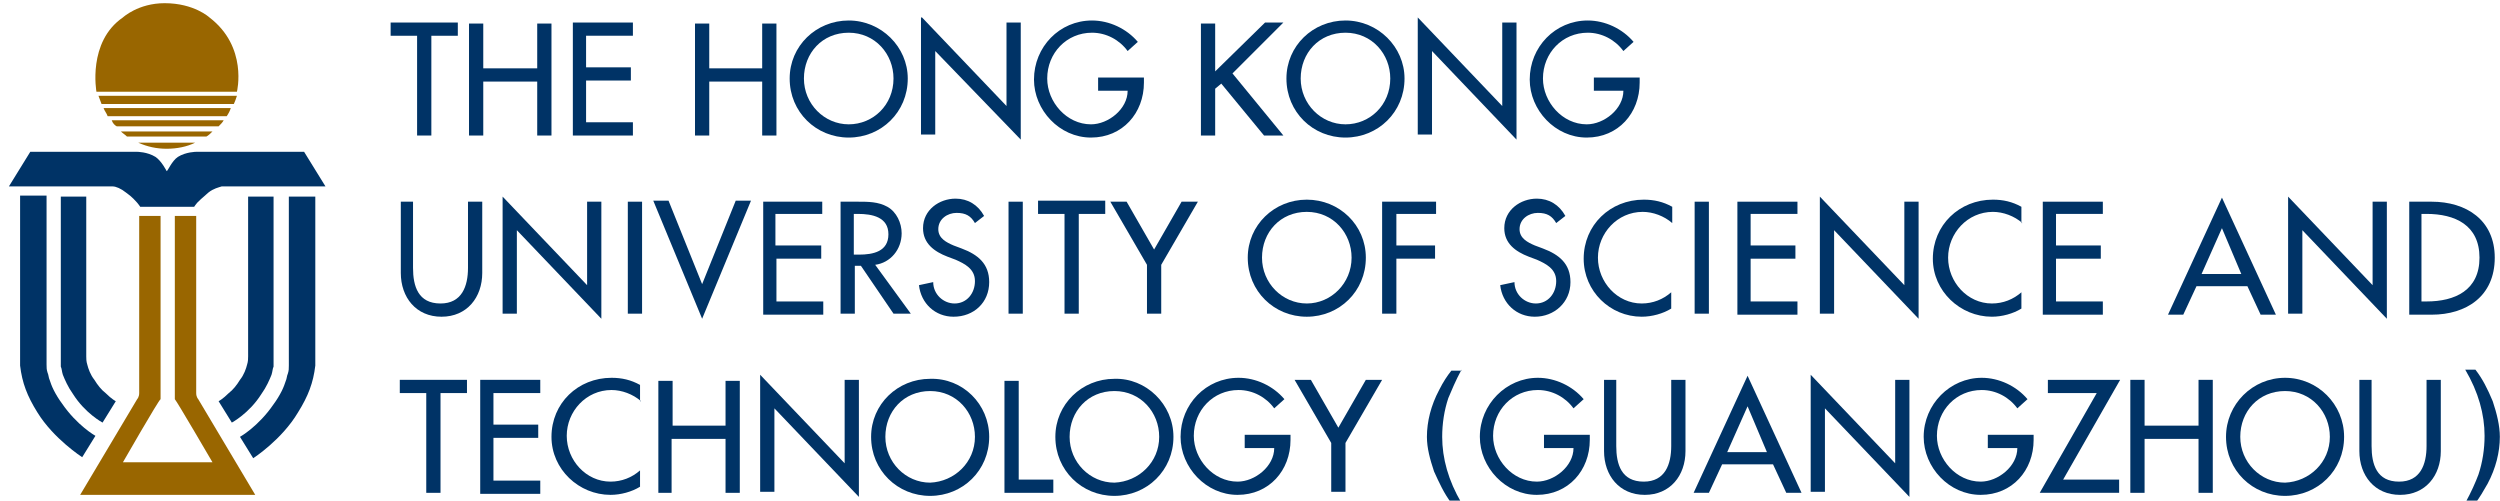 <?xml version="1.0" encoding="utf-8"?>
<!-- Generator: Adobe Illustrator 16.0.0, SVG Export Plug-In . SVG Version: 6.00 Build 0)  -->
<!DOCTYPE svg PUBLIC "-//W3C//DTD SVG 1.1//EN" "http://www.w3.org/Graphics/SVG/1.1/DTD/svg11.dtd">
<svg version="1.1" id="Layer_1" xmlns="http://www.w3.org/2000/svg" xmlns:xlink="http://www.w3.org/1999/xlink" x="0px" y="0px"
	 width="1618px" height="324px" viewBox="468.5 118.5 1618 324" enable-background="new 468.5 118.5 1618 324" xml:space="preserve"
	>
<path fill="#996600" d="M633.694,438.777l-36.895-61.93c0,0-1.317-1.317-1.317-3.953v-1.317v-3.294V258.259h-13.835v115.294v3.294
	c1.317,1.317,24.376,40.847,24.376,40.847h-57.977c0,0,23.059-40.188,24.377-40.847v-3.294V258.259h-13.836v110.023v3.294v1.317
	c0,2.636-1.317,3.953-1.317,3.953l-36.894,61.93H633.694z"/>
<path fill="#996600" d="M621.835,177.882c0,0,7.247-28.988-17.788-48.094c0,0-9.882-9.224-28.988-9.224
	c-17.129,0-27.012,9.224-27.012,9.224c-23.059,15.812-17.129,48.094-17.129,48.094H621.835z"/>
<path fill="#996600" d="M534.212,185.788h85.647c0.658-1.317,1.317-3.294,1.976-5.271h-89.6
	C532.895,182.494,533.553,183.812,534.212,185.788"/>
<path fill="#996600" d="M617.883,188.423h-82.354c0.659,1.977,1.977,3.295,2.636,5.271h77.082
	C616.564,191.718,617.224,190.4,617.883,188.423"/>
<path fill="#996600" d="M544.094,200.282h65.883c1.317-1.317,2.635-2.636,3.294-3.953H540.8
	C541.459,198.306,542.776,199.623,544.094,200.282"/>
<path fill="#996600" d="M550.683,206.87h51.388c1.318-0.658,2.636-1.977,3.953-3.294h-59.294
	C548.047,204.894,549.365,205.553,550.683,206.87"/>
<path fill="#996600" d="M557.93,210.823c5.93,2.636,11.858,3.953,18.447,3.953c6.588,0,13.176-1.317,18.446-3.953H557.93
	L557.93,210.823z"/>
<path fill="#003366" d="M665.317,216.753h-69.835c0,0-6.588,0-11.859,3.294c-3.952,2.635-6.588,9.224-7.246,9.224l0,0
	c0,0-3.295-6.589-7.248-9.224c-5.27-3.294-11.858-3.294-11.858-3.294h-69.177l-13.835,22.399h63.906c0,0,1.977,0,3.294,0
	c1.977,0,5.271,1.318,8.564,3.953c4.612,3.294,5.93,5.271,7.247,6.589c0.659,0.658,1.977,2.635,1.977,2.635h15.812h1.977h5.271
	h11.859c0,0,1.317-1.977,1.977-2.635c1.317-1.318,2.635-2.636,7.247-6.589c3.294-2.635,6.588-3.294,8.564-3.953
	c1.317,0,3.294,0,3.294,0h63.906L665.317,216.753z"/>
<path fill="#003366" d="M481.506,245.741v104.752v1.318c0,1.317,0,1.977,0,3.294c1.317,11.2,4.611,19.765,11.2,30.306
	c10.541,17.13,28.988,28.988,28.988,28.988l8.564-13.835c0,0-11.858-6.589-21.741-21.083c-1.977-2.635-3.953-5.929-5.271-8.564
	c-1.317-2.635-1.977-4.611-2.636-6.588c-0.658-1.317-0.658-3.294-1.317-4.612c-0.658-1.977-0.658-3.294-0.658-5.271
	c0-0.658,0-3.294,0-3.294v-0.658V245.082h-17.13V245.741z"/>
<path fill="#003366" d="M507.859,245.741v106.07v0.658c0,0.659,0,1.318,0,1.977c0,0.659,0,0.659,0,1.318
	c0.658,1.317,0.658,3.294,1.317,5.271c1.317,3.294,3.294,7.905,6.588,12.518C523.671,386.071,534.871,392,534.871,392l8.564-13.836
	c0,0-2.636-1.317-6.589-5.271c-2.635-1.977-5.271-5.271-7.247-8.564c-2.635-3.294-3.952-7.247-4.611-9.883
	c-0.659-1.977-0.659-3.952-0.659-5.271c0-0.658,0-1.317,0-1.317V245.741H507.859z"/>
<path fill="#003366" d="M672.564,245.741v104.752v1.318c0,1.317,0,1.977,0,3.294c-1.317,11.2-4.611,19.765-11.199,30.306
	c-10.542,17.788-28.988,29.647-28.988,29.647l-8.565-13.836c0,0,11.859-6.588,21.741-21.082c1.977-2.635,3.953-5.93,5.271-8.564
	c1.318-2.636,1.977-4.612,2.636-6.589c0.658-1.317,0.658-3.294,1.317-4.611c0.659-1.977,0.659-3.294,0.659-5.271
	c0-0.659,0-3.294,0-3.294v-0.659V245.741H672.564L672.564,245.741z"/>
<path fill="#003366" d="M645.553,245.741v106.07v0.658c0,0.659,0,1.318,0,1.977c0,0.659,0,0.659,0,1.318
	c-0.658,1.317-0.658,3.294-1.317,5.271c-1.317,3.294-3.294,7.905-6.588,12.518C629.741,386.071,618.541,392,618.541,392
	l-8.564-13.836c0,0,2.635-1.317,6.588-5.271c2.636-1.977,5.271-5.271,7.247-8.564c2.636-3.294,3.953-7.247,4.612-9.883
	c0.658-1.977,0.658-3.952,0.658-5.271c0-0.658,0-1.317,0-1.317V245.741H645.553z"/>
<g>
	<path fill="#003366" d="M753.6,437.458h-9.223v-64.564h-17.13v-8.564h43.482v8.564H753.6V437.458z"/>
	<path fill="#003366" d="M779.294,364.329h38.871v8.564h-30.306v20.424h28.988v8.564h-28.988v27.671h30.306v8.564h-38.871V364.329z"
		/>
	<path fill="#003366" d="M883.389,378.164c-5.271-4.611-12.518-7.247-19.106-7.247c-16.471,0-28.988,13.836-28.988,29.647
		s12.518,29.646,28.329,29.646c7.248,0,13.836-2.635,19.106-7.247v10.542c-5.271,3.294-12.518,5.271-19.106,5.271
		c-20.423,0-38.211-16.471-38.211-37.554c0-21.741,17.129-38.211,38.87-38.211c6.589,0,12.518,1.317,18.447,4.611v10.541H883.389z"
		/>
	<path fill="#003366" d="M938.07,393.976v-28.988h9.224v72.471h-9.224v-34.917h-34.917v34.917h-8.565v-72.471h9.224v28.988H938.07
		L938.07,393.976z"/>
	<path fill="#003366" d="M960.471,361.035l54.683,57.317v-54.023h9.224v75.765l-54.683-57.317V436.8h-9.224V361.035z"/>
	<path fill="#003366" d="M1108.706,401.223c0,21.741-17.13,38.212-38.212,38.212s-38.212-16.471-38.212-38.212
		c0-21.082,17.13-37.553,38.212-37.553C1091.576,363.012,1108.706,380.141,1108.706,401.223z M1099.482,401.223
		c0-15.812-11.859-29.646-28.988-29.646s-28.988,13.177-28.988,29.646c0,16.471,13.177,29.647,28.988,29.647
		C1086.306,430.211,1099.482,417.694,1099.482,401.223z"/>
	<path fill="#003366" d="M1127.812,428.894h22.4v8.564h-31.624v-72.471h9.224V428.894z"/>
	<path fill="#003366" d="M1227.953,401.223c0,21.741-17.129,38.212-38.212,38.212c-21.082,0-38.212-16.471-38.212-38.212
		c0-21.082,17.13-37.553,38.212-37.553C1210.165,363.012,1227.953,380.141,1227.953,401.223z M1218.729,401.223
		c0-15.812-11.858-29.646-28.988-29.646s-28.988,13.177-28.988,29.646c0,16.471,13.177,29.647,28.988,29.647
		C1205.553,430.211,1218.729,417.694,1218.729,401.223z"/>
	<path fill="#003366" d="M1303.718,400.565v2.635c0,19.765-13.835,35.577-34.259,35.577s-36.895-17.789-36.895-37.554
		c0-21.082,16.471-38.211,37.553-38.211c11.201,0,22.4,5.271,29.647,13.835l-6.588,5.93c-5.271-7.247-13.835-11.859-23.06-11.859
		c-16.471,0-28.988,13.177-28.988,29.647c0,15.152,12.518,29.646,28.33,29.646c11.2,0,23.718-9.882,23.718-21.741h-19.106v-8.564
		h29.647V400.565z"/>
	<path fill="#003366" d="M1306.354,364.329h10.541l17.788,30.965l17.788-30.965h10.541l-23.718,40.847V436.8h-9.224v-31.624
		L1306.354,364.329z"/>
</g>
<g>
	<path fill="#003366" d="M747.671,206.212h-9.224v-64.565h-17.13v-8.564H764.8v8.564h-17.129V206.212z"/>
	<path fill="#003366" d="M816.188,162.73v-28.988h9.224v72.471h-9.224v-34.918h-34.918v34.918h-9.224v-72.471h9.224v28.988H816.188
		L816.188,162.73z"/>
	<path fill="#003366" d="M839.247,133.082h38.87v8.564h-30.306v20.424H876.8v8.564h-28.988v27.012h30.306v8.565h-38.87V133.082z"/>
	<path fill="#003366" d="M961.788,162.73v-28.988h9.224v72.471h-9.224v-34.918h-34.259v34.918h-9.224v-72.471h9.224v28.988H961.788
		L961.788,162.73z"/>
	<path fill="#003366" d="M1056,169.318c0,21.741-17.129,38.212-38.212,38.212c-21.082,0-38.212-16.471-38.212-38.212
		c0-21.082,17.13-37.553,38.212-37.553C1038.871,131.765,1056,148.894,1056,169.318z M1046.776,169.318
		c0-15.812-11.858-29.647-28.988-29.647c-17.129,0-28.988,13.177-28.988,29.647s13.177,29.647,28.988,29.647
		S1046.776,186.448,1046.776,169.318z"/>
	<path fill="#003366" d="M1065.224,129.788l54.683,57.317v-54.023h9.224v75.765l-55.342-57.317v54.023h-9.224v-75.765H1065.224z"/>
	<path fill="#003366" d="M1208.848,169.318v2.636c0,19.765-13.836,35.576-34.26,35.576c-20.423,0-36.894-17.788-36.894-37.553
		c0-21.083,16.471-38.212,37.553-38.212c11.2,0,22.399,5.271,29.647,13.835l-6.589,5.93c-5.271-7.247-13.835-11.859-23.059-11.859
		c-16.471,0-28.988,13.177-28.988,29.647c0,15.153,12.518,29.647,28.329,29.647c11.2,0,23.718-9.883,23.718-21.741H1179.2v-8.565
		h29.647V169.318z"/>
	<path fill="#003366" d="M1287.247,133.082h11.858l-32.94,32.941l32.94,40.188h-12.518l-27.67-33.601l-3.953,3.294v30.307h-9.224
		v-72.471h9.224v30.965L1287.247,133.082z"/>
	<path fill="#003366" d="M1377.506,169.318c0,21.741-17.129,38.212-38.212,38.212c-21.082,0-38.212-16.471-38.212-38.212
		c0-21.082,17.13-37.553,38.212-37.553C1360.377,131.765,1377.506,148.894,1377.506,169.318z M1368.282,169.318
		c0-15.812-11.858-29.647-28.988-29.647c-17.129,0-28.988,13.177-28.988,29.647s13.177,29.647,28.988,29.647
		S1368.282,186.448,1368.282,169.318z"/>
	<path fill="#003366" d="M1386.07,129.788l54.683,57.317v-54.023h9.224v75.765l-54.683-57.317v54.023h-9.224V129.788z"/>
	<path fill="#003366" d="M1529.694,169.318v2.636c0,19.765-13.835,35.576-34.259,35.576s-36.895-17.788-36.895-37.553
		c0-21.083,16.471-38.212,37.553-38.212c11.2,0,22.4,5.271,29.647,13.835l-6.589,5.93c-5.27-7.247-13.835-11.859-23.059-11.859
		c-16.471,0-28.988,13.177-28.988,29.647c0,15.153,12.518,29.647,28.33,29.647c11.199,0,23.718-9.883,23.718-21.741h-19.106v-8.565
		h29.647V169.318z"/>
</g>
<g>
	<g>
		<path fill="#003366" d="M1497.412,400.565v2.635c0,19.765-13.836,35.577-34.259,35.577c-20.424,0-36.895-17.789-36.895-37.554
			c0-21.082,17.13-38.211,37.553-38.211c11.2,0,22.4,5.271,29.647,13.835l-6.588,5.93c-5.271-7.247-13.836-11.859-23.06-11.859
			c-16.47,0-28.987,13.177-28.987,29.647c0,15.152,12.518,29.646,28.329,29.646c11.2,0,23.718-9.882,23.718-21.741h-19.106v-8.564
			h29.647V400.565z"/>
		<path fill="#003366" d="M1514.541,364.329v42.823c0,11.859,3.295,23.059,17.789,23.059c13.835,0,17.787-11.199,17.787-23.059
			v-42.823h9.225v46.117c0,15.813-9.883,28.33-26.354,28.33s-26.354-12.518-26.354-28.33v-46.117H1514.541L1514.541,364.329z"/>
		<path fill="#003366" d="M1583.059,419.012l-8.564,18.446h-9.883l34.918-75.765l34.918,75.765h-9.883L1616,419.012H1583.059
			L1583.059,419.012z M1599.529,381.458l-13.176,29.647h25.693L1599.529,381.458z"/>
		<path fill="#003366" d="M1640.377,361.035l54.682,57.317v-54.023h9.224v75.765l-54.683-57.317V436.8h-9.223V361.035z"/>
		<path fill="#003366" d="M1784.659,400.565v2.635c0,19.765-13.835,35.577-34.259,35.577s-36.895-17.789-36.895-37.554
			c0-21.082,17.129-38.211,37.553-38.211c11.2,0,22.4,5.271,29.647,13.835l-6.589,5.93c-5.27-7.247-13.835-11.859-23.059-11.859
			c-16.471,0-28.988,13.177-28.988,29.647c0,15.152,12.518,29.646,28.33,29.646c11.199,0,23.717-9.882,23.717-21.741h-19.105v-8.564
			h29.647V400.565z"/>
		<path fill="#003366" d="M1840,428.894v8.564h-51.389l36.895-64.564h-31.623v-8.564h46.776l-36.895,64.564H1840L1840,428.894z"/>
		<path fill="#003366" d="M1891.389,393.976v-29.646h9.223v73.129h-9.223v-34.917h-34.918v34.917h-9.224v-73.129h9.224v29.646
			H1891.389z"/>
		<path fill="#003366" d="M1985.6,401.223c0,21.741-17.129,38.212-38.211,38.212s-38.212-16.471-38.212-38.212
			c0-21.082,17.13-38.211,38.212-38.211S1985.6,380.141,1985.6,401.223z M1976.377,401.223c0-15.812-11.859-29.646-28.988-29.646
			c-17.13,0-28.988,13.177-28.988,29.646c0,16.471,13.176,29.647,28.988,29.647C1963.2,430.211,1976.377,417.694,1976.377,401.223z"
			/>
		<path fill="#003366" d="M2003.389,364.329v42.823c0,11.859,3.294,23.059,17.788,23.059c13.835,0,17.788-11.199,17.788-23.059
			v-42.823h9.224v46.117c0,15.813-9.883,28.33-26.353,28.33c-16.471,0-26.354-12.518-26.354-28.33v-46.117H2003.389
			L2003.389,364.329z"/>
	</g>
</g>
<g>
	<path fill="#003366" d="M1414.4,357.74c-3.953,7.247-6.589,13.836-8.565,18.447c-2.635,7.906-3.952,16.471-3.952,25.035
		c0,13.836,3.952,28.33,12.518,42.824h-6.589c-4.611-5.93-7.905-13.177-11.2-20.424c-2.635-7.906-4.611-15.153-4.611-22.4
		c0-9.882,2.635-20.423,7.906-30.306c2.635-5.271,5.271-9.224,7.905-12.518h6.589V357.74z"/>
	<path fill="#003366" d="M2086.4,401.223c0,9.883-2.636,20.424-7.906,30.307c-2.635,4.611-5.271,9.224-7.906,12.518H2064
		c3.953-7.247,6.588-13.177,8.564-18.447c2.636-7.906,3.953-16.471,3.953-25.035c0-13.836-3.953-28.33-12.518-42.824h6.588
		c4.612,5.93,7.906,12.519,11.2,20.424C2084.424,386.071,2086.4,393.976,2086.4,401.223z"/>
</g>
<g>
	<path fill="#003366" d="M735.812,249.035v42.823c0,11.858,3.294,23.059,17.788,23.059c13.836,0,17.789-11.2,17.789-23.059v-42.823
		h9.223v46.117c0,15.812-9.882,28.329-26.353,28.329s-26.353-12.518-26.353-28.329v-46.117H735.812z"/>
	<path fill="#003366" d="M793.788,245.741l54.683,57.317v-54.023h9.224V324.8l-54.683-57.317v54.023h-9.224V245.741z"/>
	<path fill="#003366" d="M884.047,321.506h-9.224v-72.471h9.224V321.506z"/>
	<path fill="#003366" d="M922.918,302.4l21.741-54.023h9.882L922.918,324.8l-31.624-76.424h9.883L922.918,302.4z"/>
	<path fill="#003366" d="M961.788,249.035h38.871v7.906h-30.306v20.423H1000v8.564h-28.988V313.6h30.306v8.564h-38.87v-73.129
		H961.788z"/>
	<path fill="#003366" d="M1057.977,321.506h-11.2l-21.082-30.965h-3.953v30.965h-9.224v-72.471h11.2c6.588,0,13.177,0,19.105,3.294
		c5.93,3.294,9.224,10.541,9.224,17.13c0,10.541-7.247,19.105-17.129,20.423L1057.977,321.506z M1021.741,283.294h2.636
		c9.223,0,19.105-1.977,19.105-13.177s-10.541-13.176-19.765-13.176h-2.636v26.353H1021.741z"/>
	<path fill="#003366" d="M1099.482,262.87c-2.635-4.611-5.93-6.588-11.859-6.588c-5.929,0-11.858,3.953-11.858,10.541
		c0,5.93,5.271,8.564,9.882,10.541l5.271,1.977c10.541,3.953,17.788,9.883,17.788,21.741c0,13.177-9.883,22.399-23.06,22.399
		c-11.858,0-21.082-8.564-22.399-20.423l9.224-1.977c0,7.905,6.588,13.835,13.835,13.835c7.906,0,13.177-6.588,13.177-14.494
		c0-7.905-6.588-11.199-12.518-13.835l-5.271-1.977c-8.565-3.294-15.812-8.564-15.812-18.447c0-11.858,10.541-19.105,21.082-19.105
		c7.905,0,14.494,3.953,18.447,11.2L1099.482,262.87z"/>
	<path fill="#003366" d="M1130.447,321.506h-9.224v-72.471h9.224V321.506z"/>
	<path fill="#003366" d="M1166.683,321.506h-9.224v-64.564h-17.13v-8.565h43.482v8.565h-17.129V321.506z"/>
	<path fill="#003366" d="M1187.105,249.035h10.541L1215.436,280l17.788-30.965h10.541l-23.718,40.847v31.624h-9.223v-31.624
		L1187.105,249.035z"/>
	<path fill="#003366" d="M1352.471,285.271c0,21.741-17.129,38.211-38.212,38.211c-21.082,0-38.212-16.47-38.212-38.211
		c0-21.083,17.13-37.553,38.212-37.553C1335.342,247.718,1352.471,264.188,1352.471,285.271z M1343.247,285.271
		c0-15.812-11.858-29.647-28.988-29.647s-28.988,13.177-28.988,29.647c0,16.47,13.177,29.646,28.988,29.646
		S1343.247,301.74,1343.247,285.271z"/>
	<path fill="#003366" d="M1372.235,256.942v20.423h25.035v8.564h-25.035v35.577h-9.224v-72.471h34.918v7.906H1372.235z"/>
	<path fill="#003366" d="M1475.671,262.87c-2.636-4.611-5.93-6.588-11.859-6.588c-5.929,0-11.858,3.953-11.858,10.541
		c0,5.93,5.271,8.564,9.882,10.541l5.271,1.977c10.541,3.953,17.789,9.883,17.789,21.741c0,13.177-10.541,22.399-23.06,22.399
		c-11.858,0-21.082-8.564-22.399-20.423l9.223-1.977c0,7.905,6.589,13.835,13.836,13.835c7.906,0,13.177-6.588,13.177-14.494
		c0-7.905-6.589-11.199-12.518-13.835l-5.271-1.977c-8.565-3.294-15.813-8.564-15.813-18.447c0-11.858,10.541-19.105,21.083-19.105
		c7.905,0,14.493,3.953,18.446,11.2L1475.671,262.87z"/>
	<path fill="#003366" d="M1550.776,262.87c-5.271-4.611-12.518-7.247-19.105-7.247c-16.471,0-28.988,13.836-28.988,29.647
		s12.518,29.646,28.329,29.646c7.247,0,13.836-2.635,19.105-7.247v10.541c-5.27,3.295-12.518,5.271-19.105,5.271
		c-20.424,0-37.553-16.47-37.553-37.553c0-21.74,17.129-38.211,38.871-38.211c6.588,0,12.518,1.317,18.446,4.611V262.87z"/>
	<path fill="#003366" d="M1574.494,321.506h-9.224v-72.471h9.224V321.506z"/>
	<path fill="#003366" d="M1592.941,249.035h38.87v7.906h-30.306v20.423h28.988v8.564h-28.988V313.6h30.306v8.564h-38.87V249.035z"/>
	<path fill="#003366" d="M1646.307,245.741l54.682,57.317v-54.023h9.224V324.8l-54.683-57.317v54.023h-9.223V245.741z"/>
	<path fill="#003366" d="M1777.412,262.87c-5.271-4.611-12.518-7.247-19.105-7.247c-16.471,0-28.988,13.836-28.988,29.647
		s12.518,29.646,28.329,29.646c7.247,0,13.835-2.635,19.105-7.247v10.541c-5.271,3.295-12.518,5.271-19.105,5.271
		c-20.424,0-38.212-16.47-38.212-37.553c0-21.74,17.129-38.211,38.871-38.211c6.588,0,12.518,1.317,18.446,4.611v10.541H1777.412z"
		/>
	<path fill="#003366" d="M1790.588,249.035h38.871v7.906h-30.307v20.423h28.988v8.564h-28.988V313.6h30.307v8.564h-38.871V249.035z"
		/>
</g>
<path fill="#003366" d="M1890.07,303.717l-8.564,18.447h-9.883l34.918-75.765l34.918,75.765h-9.883l-8.564-18.447H1890.07z
	 M1906.541,266.164l-13.176,29.647h25.693L1906.541,266.164z"/>
<path fill="#003366" d="M1949.365,245.741l54.682,57.317v-54.023h9.224V324.8l-54.683-57.317v54.023h-9.223V245.741z"/>
<path fill="#003366" d="M2027.105,249.035h15.153c22.399,0,40.847,11.858,40.847,36.235c0,25.035-18.447,36.894-40.847,36.894
	h-14.494v-73.129H2027.105z M2035.671,313.6h3.294c18.447,0,34.259-7.247,34.259-28.329c0-21.083-15.812-28.329-34.259-28.329
	h-3.294V313.6z"/>
</svg>

